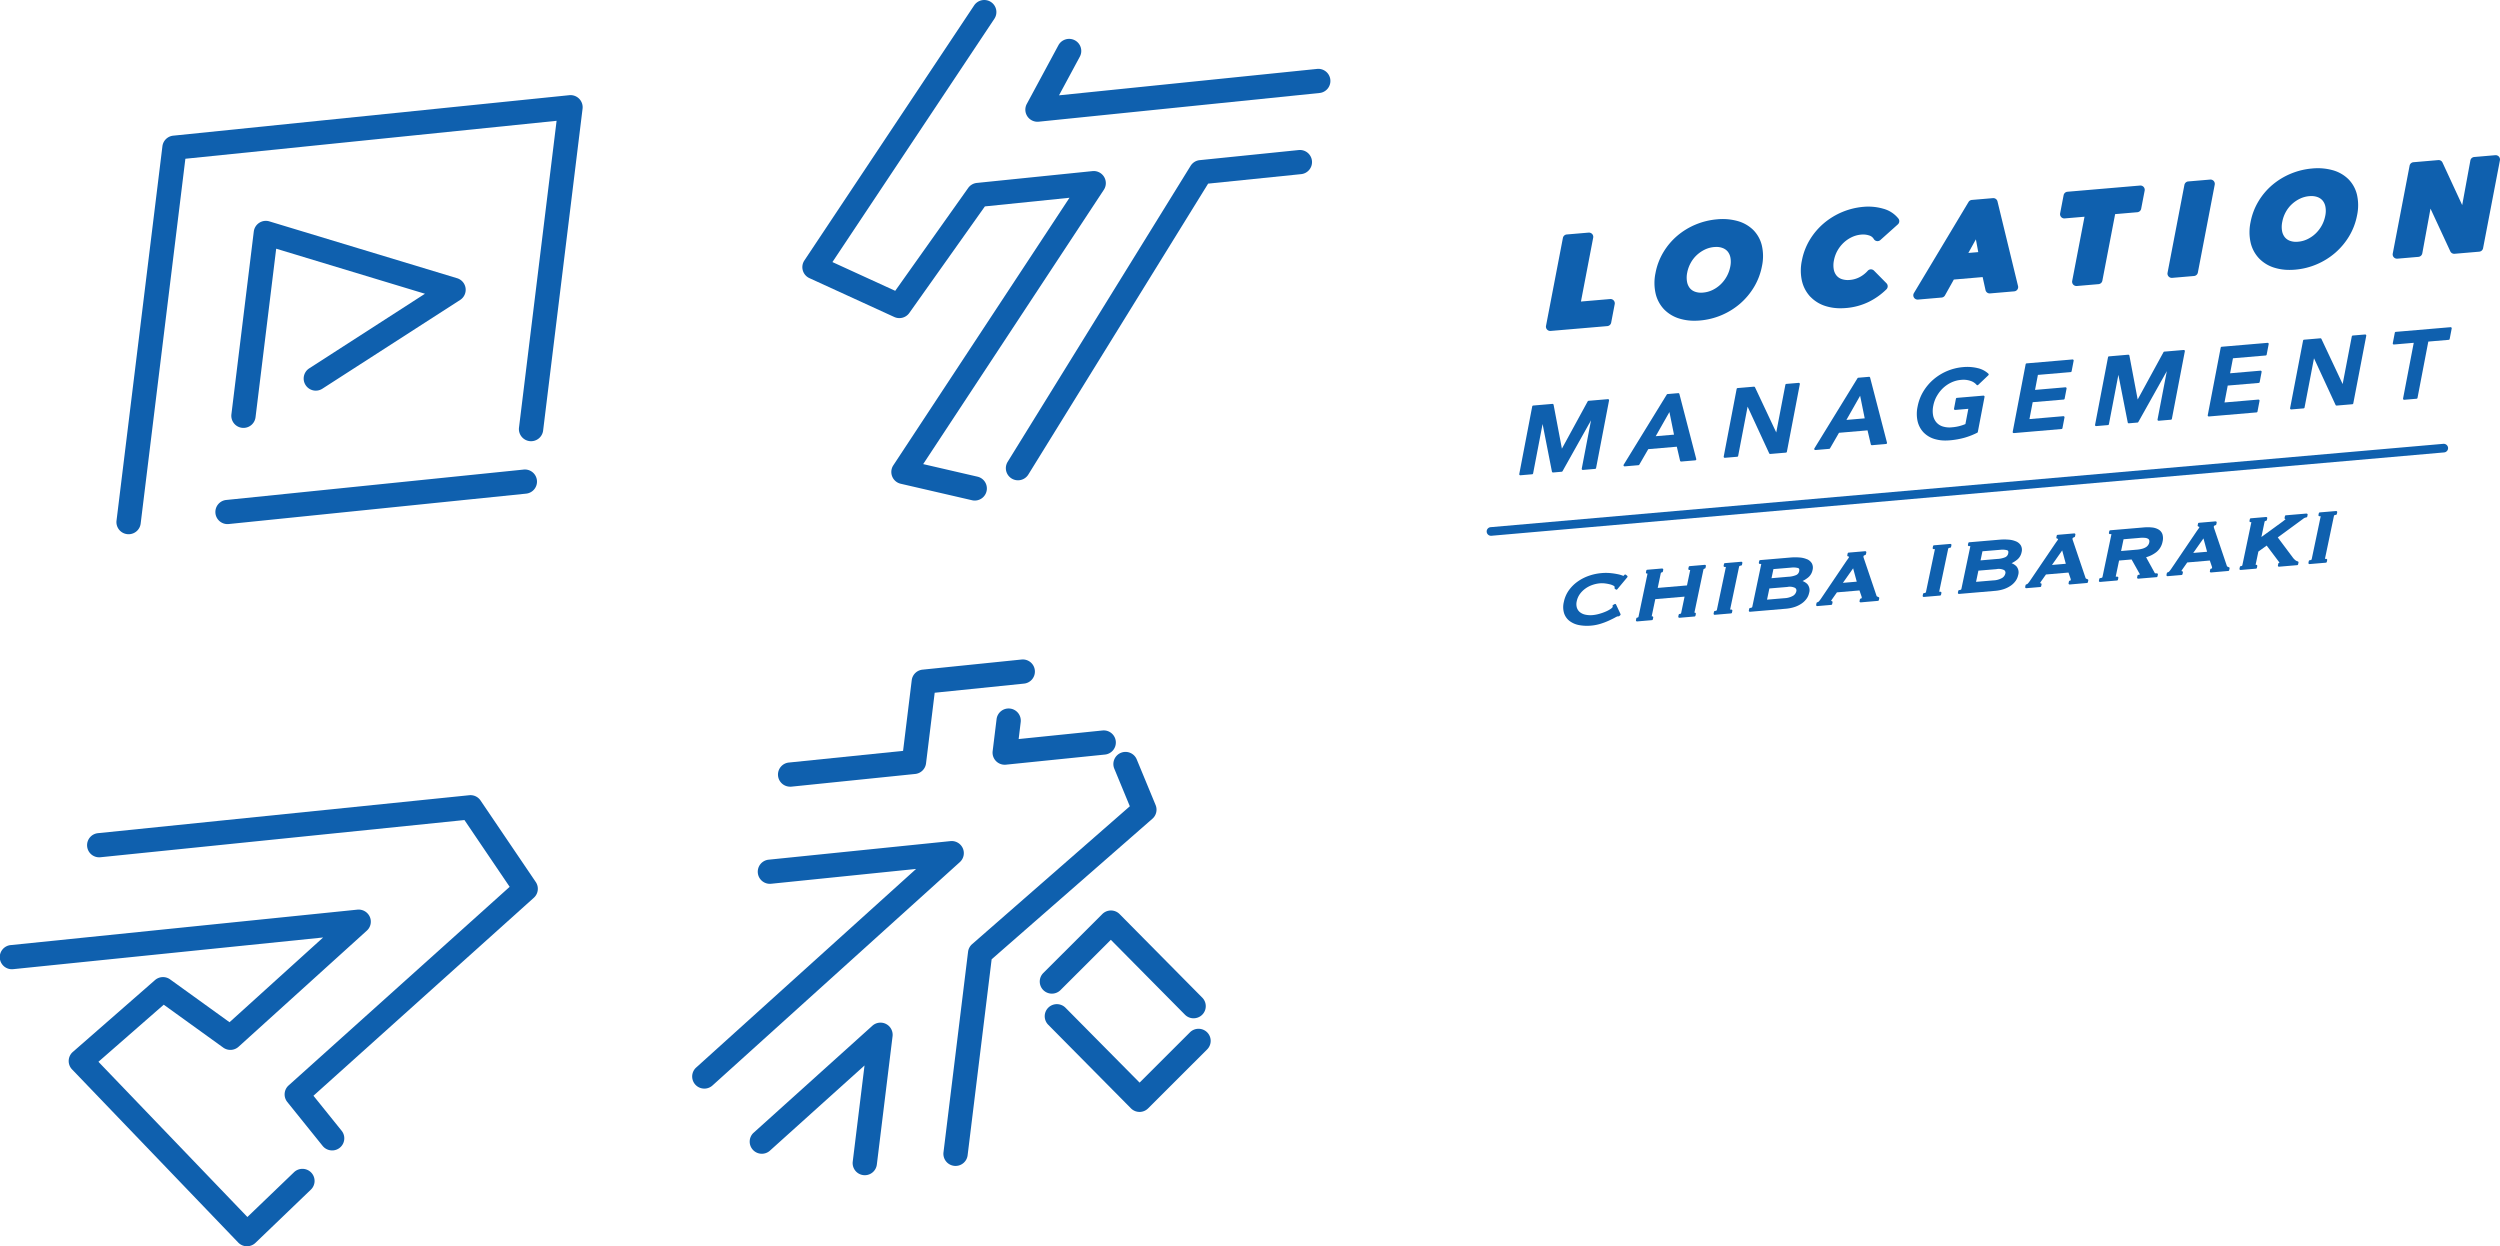 <svg xmlns="http://www.w3.org/2000/svg" xmlns:xlink="http://www.w3.org/1999/xlink" width="335" height="167" viewBox="0 0 335 167">
  <defs>
    <clipPath id="clip-path">
      <rect id="長方形_1890" data-name="長方形 1890" width="178.241" height="167" fill="none"/>
    </clipPath>
    <clipPath id="clip-path-2">
      <rect id="長方形_2104" data-name="長方形 2104" width="135.791" height="63.062" fill="#0f60ae"/>
    </clipPath>
  </defs>
  <g id="グループ_4166" data-name="グループ 4166" transform="translate(-85 -49.285)">
    <g id="グループ_3820" data-name="グループ 3820" transform="translate(85 49.285)">
      <g id="グループ_3805" data-name="グループ 3805" clip-path="url(#clip-path)">
        <path id="パス_223" data-name="パス 223" d="M16,70.63a1.559,1.559,0,0,1-.2-.012,1.623,1.623,0,0,1-1.419-1.806L20.532,18.64a1.626,1.626,0,0,1,1.451-1.417L75.049,11.8a1.625,1.625,0,0,1,1.783,1.809L71.541,56.779a1.629,1.629,0,0,1-3.233-.392l5.043-41.155L23.608,20.317,17.617,69.205A1.626,1.626,0,0,1,16,70.63" transform="translate(1.232 0.956)" fill="#0f60ae"/>
        <path id="パス_224" data-name="パス 224" d="M28.217,65.51a1.621,1.621,0,0,1-.164-3.235l39.8-4.068a1.622,1.622,0,1,1,.333,3.226L28.386,65.5a1.448,1.448,0,0,1-.168.009" transform="translate(2.279 4.719)" fill="#0f60ae"/>
        <path id="パス_225" data-name="パス 225" d="M122.132,67.075a1.608,1.608,0,0,1-.369-.043l-9.554-2.209a1.619,1.619,0,0,1-.993-2.468L134.823,26.5l-11.335,1.158L113.358,41.94a1.634,1.634,0,0,1-2.012.538L99.976,37.271A1.618,1.618,0,0,1,99.3,34.9L122.047.724A1.635,1.635,0,0,1,124.3.269a1.617,1.617,0,0,1,.457,2.248l-21.7,32.6,8.413,3.853,9.776-13.78a1.631,1.631,0,0,1,1.165-.678L137.9,22.929a1.622,1.622,0,0,1,1.529,2.5L115.218,62.19l7.281,1.684a1.621,1.621,0,0,1-.367,3.2" transform="translate(8.488 0)" fill="#0f60ae"/>
        <path id="パス_226" data-name="パス 226" d="M128.177,15.925a1.631,1.631,0,0,1-1.353-.719,1.614,1.614,0,0,1-.081-1.669l4.239-7.866a1.635,1.635,0,0,1,2.2-.662,1.617,1.617,0,0,1,.666,2.2l-2.788,5.173L165.6,8.848a1.622,1.622,0,1,1,.332,3.226l-37.589,3.842a1.425,1.425,0,0,1-.166.009" transform="translate(10.847 0.391)" fill="#0f60ae"/>
        <path id="パス_227" data-name="パス 227" d="M125.768,62.852a1.623,1.623,0,0,1-1.385-2.471L148.9,20.716a1.627,1.627,0,0,1,1.22-.763L163.382,18.6a1.622,1.622,0,1,1,.332,3.227L151.248,23.1,127.156,62.08a1.627,1.627,0,0,1-1.388.772" transform="translate(10.641 1.507)" fill="#0f60ae"/>
        <path id="パス_228" data-name="パス 228" d="M43.583,146.165a1.63,1.63,0,0,1-1.272-.608l-4.736-5.885a1.618,1.618,0,0,1,.18-2.218l29.619-26.611-6.059-8.949-48.779,4.986a1.622,1.622,0,1,1-.332-3.227l49.75-5.084a1.618,1.618,0,0,1,1.517.706l7.4,10.923a1.618,1.618,0,0,1-.259,2.11l-29.53,26.53,3.777,4.692a1.623,1.623,0,0,1-1.27,2.636" transform="translate(0.921 7.992)" fill="#0f60ae"/>
        <path id="パス_229" data-name="パス 229" d="M33.1,157.858h-.033a1.631,1.631,0,0,1-1.145-.5l-22.265-23.2a1.616,1.616,0,0,1,.1-2.339l11-9.618A1.634,1.634,0,0,1,22.8,122.1l7.956,5.736L43.3,116.48,1.795,120.723a1.622,1.622,0,1,1-.333-3.226l46.433-4.747a1.641,1.641,0,0,1,1.654.952,1.615,1.615,0,0,1-.392,1.861l-17.19,15.56a1.636,1.636,0,0,1-2.051.114l-7.975-5.75-8.751,7.649,19.962,20.8,6.246-6a1.634,1.634,0,0,1,2.3.042,1.616,1.616,0,0,1-.042,2.292l-7.424,7.13a1.629,1.629,0,0,1-1.13.454" transform="translate(0 9.142)" fill="#0f60ae"/>
        <path id="パス_230" data-name="パス 230" d="M87.057,137.419a1.621,1.621,0,0,1-1.094-2.823l29.47-26.611-19.388,1.982a1.622,1.622,0,1,1-.332-3.226l24.322-2.485a1.633,1.633,0,0,1,1.654.952,1.615,1.615,0,0,1-.393,1.862L88.151,137a1.621,1.621,0,0,1-1.094.421" transform="translate(7.323 8.453)" fill="#0f60ae"/>
        <path id="パス_231" data-name="パス 231" d="M107.958,147.2a1.559,1.559,0,0,1-.2-.012,1.623,1.623,0,0,1-1.419-1.806l1.58-12.887L95.2,143.948a1.625,1.625,0,0,1-2.187-2.4l15.954-14.372a1.629,1.629,0,0,1,2.71,1.4l-2.108,17.2a1.626,1.626,0,0,1-1.614,1.425" transform="translate(7.927 10.278)" fill="#0f60ae"/>
        <path id="パス_232" data-name="パス 232" d="M118.066,148.676a1.562,1.562,0,0,1-.2-.012,1.623,1.623,0,0,1-1.419-1.807l3.294-26.877a1.62,1.62,0,0,1,.543-1.023l21.133-18.474-2.083-5.041a1.627,1.627,0,0,1,3.011-1.234l2.526,6.111a1.616,1.616,0,0,1-.431,1.837L122.9,120.987l-3.219,26.264a1.626,1.626,0,0,1-1.614,1.425" transform="translate(9.98 7.558)" fill="#0f60ae"/>
        <path id="パス_233" data-name="パス 233" d="M148.943,127.3a1.625,1.625,0,0,1-1.16-.483l-9.929-10.033-6.749,6.74a1.635,1.635,0,0,1-2.3,0,1.617,1.617,0,0,1,0-2.293l7.909-7.9a1.639,1.639,0,0,1,1.154-.477h.005a1.631,1.631,0,0,1,1.154.483l11.081,11.2a1.622,1.622,0,0,1-1.16,2.76" transform="translate(10.999 9.151)" fill="#0f60ae"/>
        <path id="パス_234" data-name="パス 234" d="M141.65,138.905h-.005a1.631,1.631,0,0,1-1.154-.483l-11.082-11.2a1.617,1.617,0,0,1,.016-2.293,1.634,1.634,0,0,1,2.3.016l9.929,10.032,6.749-6.74a1.635,1.635,0,0,1,2.3,0,1.617,1.617,0,0,1,0,2.293l-7.909,7.9a1.635,1.635,0,0,1-1.153.477" transform="translate(11.052 10.093)" fill="#0f60ae"/>
        <path id="パス_235" data-name="パス 235" d="M97.654,98.786a1.621,1.621,0,0,1-.164-3.235l15.291-1.563,1.16-9.467a1.625,1.625,0,0,1,1.451-1.416l13.266-1.357a1.622,1.622,0,1,1,.332,3.227L117.017,86.2l-1.16,9.467a1.625,1.625,0,0,1-1.451,1.416l-16.584,1.7a1.452,1.452,0,0,1-.168.009" transform="translate(8.231 6.628)" fill="#0f60ae"/>
        <path id="パス_236" data-name="パス 236" d="M124.132,95.355a1.631,1.631,0,0,1-1.162-.486,1.613,1.613,0,0,1-.455-1.332l.527-4.3a1.629,1.629,0,0,1,3.234.394L126,91.913l11.235-1.149a1.622,1.622,0,1,1,.333,3.227L124.3,95.346a1.424,1.424,0,0,1-.166.009" transform="translate(10.5 7.12)" fill="#0f60ae"/>
        <path id="パス_237" data-name="パス 237" d="M30.18,55.118a1.557,1.557,0,0,1-.2-.011A1.624,1.624,0,0,1,28.561,53.3l3-24.5a1.629,1.629,0,0,1,2.091-1.354L58.8,35.06a1.619,1.619,0,0,1,.41,2.914L40.754,49.865a1.623,1.623,0,1,1-1.769-2.722l15.513-10L34.562,31.107,31.794,53.694a1.626,1.626,0,0,1-1.614,1.424" transform="translate(2.447 2.22)" fill="#0f60ae"/>
      </g>
    </g>
    <g id="グループ_4159" data-name="グループ 4159" transform="translate(284.208 70.08)">
      <g id="グループ_4158" data-name="グループ 4158" clip-path="url(#clip-path-2)">
        <path id="パス_724" data-name="パス 724" d="M7.481,22.189l.049,0,7.6-.648a.576.576,0,0,0,.516-.466l.475-2.478a.578.578,0,0,0-.138-.494.565.565,0,0,0-.477-.188l-3.91.334,1.64-8.55A.575.575,0,0,0,13.1,9.2a.6.6,0,0,0-.475-.188l-2.93.249a.575.575,0,0,0-.517.466L6.915,21.506A.57.57,0,0,0,7.054,22a.577.577,0,0,0,.427.19" transform="translate(1.043 1.362)" fill="#0f60ae"/>
        <path id="パス_725" data-name="パス 725" d="M20.822,19.53A4.788,4.788,0,0,0,22.9,20.776a6.729,6.729,0,0,0,1.994.283c.246,0,.5-.01.755-.033a9.467,9.467,0,0,0,5.371-2.262,9.185,9.185,0,0,0,1.868-2.235,8.553,8.553,0,0,0,1.054-2.782,6.4,6.4,0,0,0-.012-2.759A4.414,4.414,0,0,0,32.78,8.9a4.841,4.841,0,0,0-2.1-1.2,7.555,7.555,0,0,0-2.751-.23,9.579,9.579,0,0,0-2.871.7A9.4,9.4,0,0,0,22.6,9.67a8.9,8.9,0,0,0-1.862,2.2,8.414,8.414,0,0,0-1.058,2.786,6.467,6.467,0,0,0,.012,2.755,4.569,4.569,0,0,0,1.135,2.124m3.1-4.928a4.373,4.373,0,0,1,.463-1.285,4.16,4.16,0,0,1,.812-1.054,4.437,4.437,0,0,1,1.092-.746,3.605,3.605,0,0,1,1.249-.338c.1-.007.2-.012.291-.012a2.281,2.281,0,0,1,.812.134,1.617,1.617,0,0,1,.706.483,1.82,1.82,0,0,1,.367.823,3.123,3.123,0,0,1-.021,1.188h0a4.46,4.46,0,0,1-1.305,2.4,4.248,4.248,0,0,1-1.089.749,3.586,3.586,0,0,1-1.25.338,2.436,2.436,0,0,1-1.091-.12,1.592,1.592,0,0,1-.693-.486,1.9,1.9,0,0,1-.367-.845,3.243,3.243,0,0,1,.025-1.232" transform="translate(2.952 1.124)" fill="#0f60ae"/>
        <path id="パス_726" data-name="パス 726" d="M37.863,18.071a4.765,4.765,0,0,0,2.052,1.249,6.52,6.52,0,0,0,1.98.287c.241,0,.487-.012.738-.032a8.507,8.507,0,0,0,3.014-.809h0a9.084,9.084,0,0,0,2.4-1.7.576.576,0,0,0,0-.813l-1.67-1.691a.592.592,0,0,0-.427-.17.577.577,0,0,0-.416.2,3.8,3.8,0,0,1-1.046.825,3.406,3.406,0,0,1-1.355.395,2.563,2.563,0,0,1-1.081-.115,1.556,1.556,0,0,1-.694-.474,1.831,1.831,0,0,1-.37-.823,3.221,3.221,0,0,1,.026-1.222,4.307,4.307,0,0,1,.466-1.287,4.525,4.525,0,0,1,.829-1.064,4.263,4.263,0,0,1,1.1-.751,3.623,3.623,0,0,1,1.259-.34,2.612,2.612,0,0,1,1.08.121,1.055,1.055,0,0,1,.605.472.576.576,0,0,0,.879.137l2.346-2.1a.576.576,0,0,0,.071-.78A3.879,3.879,0,0,0,47.6,6.262a7.212,7.212,0,0,0-2.638-.247,9.49,9.49,0,0,0-5.3,2.2,9.067,9.067,0,0,0-1.882,2.212,8.425,8.425,0,0,0-1.066,2.8,6.384,6.384,0,0,0,.014,2.733,4.624,4.624,0,0,0,1.127,2.111" transform="translate(5.528 0.905)" fill="#0f60ae"/>
        <path id="パス_727" data-name="パス 727" d="M50.245,18.594l.049,0,3.169-.272a.571.571,0,0,0,.452-.292L55.1,15.909l3.861-.33.384,1.739a.571.571,0,0,0,.611.449l3.238-.276a.575.575,0,0,0,.51-.709L60.95,5.434A.576.576,0,0,0,60.342,5l-2.828.241a.579.579,0,0,0-.445.277L49.751,17.723a.576.576,0,0,0,.494.871m6.8-6.249,1.01-1.823.317,1.711Z" transform="translate(7.505 0.755)" fill="#0f60ae"/>
        <path id="パス_728" data-name="パス 728" d="M67.379,7.938l2.651-.226-1.651,8.6a.576.576,0,0,0,.565.684l.049,0,2.913-.249a.573.573,0,0,0,.516-.465l1.711-8.919,2.973-.254a.572.572,0,0,0,.516-.464l.467-2.428a.576.576,0,0,0-.615-.683l-9.729.831a.573.573,0,0,0-.516.464l-.466,2.428a.576.576,0,0,0,.615.683" transform="translate(10.087 0.534)" fill="#0f60ae"/>
        <path id="パス_729" data-name="パス 729" d="M79.834,16.01l.048,0,2.931-.25a.572.572,0,0,0,.517-.465l2.26-11.776a.575.575,0,0,0-.614-.68l-2.932.249a.575.575,0,0,0-.517.466L79.268,15.327a.57.57,0,0,0,.138.494.577.577,0,0,0,.427.19" transform="translate(11.976 0.429)" fill="#0f60ae"/>
        <path id="パス_730" data-name="パス 730" d="M90.1,13.614a4.788,4.788,0,0,0,2.078,1.245,6.724,6.724,0,0,0,1.994.283c.246,0,.5-.01.755-.033a9.335,9.335,0,0,0,2.888-.717,9.4,9.4,0,0,0,2.482-1.545,9.2,9.2,0,0,0,1.869-2.235,8.57,8.57,0,0,0,1.053-2.781,6.419,6.419,0,0,0-.01-2.76,4.417,4.417,0,0,0-1.152-2.089,4.863,4.863,0,0,0-2.1-1.2,7.557,7.557,0,0,0-2.751-.23,9.562,9.562,0,0,0-2.871.7,9.4,9.4,0,0,0-2.465,1.5,8.872,8.872,0,0,0-1.864,2.2,8.434,8.434,0,0,0-1.057,2.786,6.468,6.468,0,0,0,.01,2.755A4.572,4.572,0,0,0,90.1,13.614m3.1-4.928A4.4,4.4,0,0,1,93.659,7.4a4.163,4.163,0,0,1,.812-1.053A4.371,4.371,0,0,1,95.563,5.6a3.61,3.61,0,0,1,1.248-.34c.1-.007.2-.012.289-.012a2.318,2.318,0,0,1,.815.134,1.626,1.626,0,0,1,.7.483,1.815,1.815,0,0,1,.366.825,3.064,3.064,0,0,1-.02,1.186,4.447,4.447,0,0,1-1.305,2.4,4.248,4.248,0,0,1-1.088.748,3.506,3.506,0,0,1-1.25.34,2.443,2.443,0,0,1-1.092-.12,1.579,1.579,0,0,1-.692-.487,1.881,1.881,0,0,1-.368-.846A3.258,3.258,0,0,1,93.2,8.687" transform="translate(13.419 0.23)" fill="#0f60ae"/>
        <path id="パス_731" data-name="パス 731" d="M119.705.189A.585.585,0,0,0,119.229,0L116.4.243a.575.575,0,0,0-.517.47l-1.095,5.977-2.637-5.7a.568.568,0,0,0-.572-.332l-3.322.284a.576.576,0,0,0-.517.466l-2.258,11.775a.576.576,0,0,0,.565.684l.049,0,2.828-.242a.578.578,0,0,0,.517-.47l1.1-5.995,2.652,5.72a.576.576,0,0,0,.572.332l3.306-.282a.575.575,0,0,0,.516-.466L119.844.683a.577.577,0,0,0-.138-.494" transform="translate(15.938 0)" fill="#0f60ae"/>
        <path id="パス_732" data-name="パス 732" d="M3.941,38.6h.013l1.572-.134a.144.144,0,0,0,.129-.117l1.27-6.619,1.252,6.381a.154.154,0,0,0,.153.116l1.153-.1a.145.145,0,0,0,.114-.074l3.818-6.816-1.242,6.475a.146.146,0,0,0,.154.172l1.638-.139a.144.144,0,0,0,.129-.117l1.738-9.058a.146.146,0,0,0-.035-.123.156.156,0,0,0-.12-.047l-2.595.221a.141.141,0,0,0-.113.075L9.513,35.033,8.4,29.151a.158.158,0,0,0-.154-.117l-2.581.221a.144.144,0,0,0-.129.116L3.8,38.43a.143.143,0,0,0,.142.17" transform="translate(0.574 4.292)" fill="#0f60ae"/>
        <path id="パス_733" data-name="パス 733" d="M16.089,37.513l1.849-.159a.148.148,0,0,0,.113-.071l1.2-2.078,3.827-.327.436,1.876a.151.151,0,0,0,.153.111l1.887-.16a.145.145,0,0,0,.128-.181l-2.26-8.716a.151.151,0,0,0-.152-.108l-1.43.122a.145.145,0,0,0-.109.068l-5.774,9.4a.138.138,0,0,0,0,.151.143.143,0,0,0,.122.069Zm4.161-4.043,1.837-3.238.614,3.029Z" transform="translate(2.408 4.186)" fill="#0f60ae"/>
        <path id="パス_734" data-name="パス 734" d="M31.652,27.014l-2.189.186a.147.147,0,0,0-.13.117L27.6,36.376a.142.142,0,0,0,.035.123.139.139,0,0,0,.107.047h.012l1.652-.14a.146.146,0,0,0,.129-.116l1.266-6.6,2.892,6.257a.149.149,0,0,0,.143.083l2.1-.178a.145.145,0,0,0,.129-.117L37.8,26.673a.146.146,0,0,0-.035-.123.165.165,0,0,0-.12-.047l-1.652.14a.147.147,0,0,0-.13.116l-1.224,6.389L31.794,27.1a.148.148,0,0,0-.143-.083" transform="translate(4.17 4.005)" fill="#0f60ae"/>
        <path id="パス_735" data-name="パス 735" d="M45.47,25.8l-1.427.122a.148.148,0,0,0-.111.069l-5.774,9.4a.143.143,0,0,0,.122.219h.013l1.848-.157a.149.149,0,0,0,.113-.073l1.2-2.079,3.825-.327.439,1.877a.146.146,0,0,0,.153.112l1.888-.162a.147.147,0,0,0,.127-.18l-2.261-8.716a.154.154,0,0,0-.152-.108M44.9,31.365l-2.452.21,1.838-3.237Z" transform="translate(5.763 3.899)" fill="#0f60ae"/>
        <path id="パス_736" data-name="パス 736" d="M52.751,28.573a4.547,4.547,0,0,1,.823-1.071,4.276,4.276,0,0,1,1.114-.764,3.779,3.779,0,0,1,1.33-.355,2.922,2.922,0,0,1,1.27.14,1.786,1.786,0,0,1,.8.523.141.141,0,0,0,.1.055.173.173,0,0,0,.108-.039l1.371-1.3a.145.145,0,0,0,0-.207,3.125,3.125,0,0,0-1.393-.737,5.955,5.955,0,0,0-2.028-.142A7.008,7.008,0,0,0,52.342,26.3a6.685,6.685,0,0,0-1.379,1.617,6.164,6.164,0,0,0-.78,2.044,4.611,4.611,0,0,0,0,1.967,3.246,3.246,0,0,0,.789,1.486,3.407,3.407,0,0,0,1.471.888,4.9,4.9,0,0,0,1.469.206c.188,0,.38-.007.578-.024a10.526,10.526,0,0,0,2.009-.358,9.658,9.658,0,0,0,1.678-.661.146.146,0,0,0,.076-.1l.9-4.7a.142.142,0,0,0-.035-.123A.152.152,0,0,0,59,28.494l-3.552.3a.147.147,0,0,0-.13.117l-.254,1.33a.149.149,0,0,0,.035.124.151.151,0,0,0,.12.047l1.762-.151-.391,2.042a5.647,5.647,0,0,1-1.8.435,3.024,3.024,0,0,1-1.273-.123,1.851,1.851,0,0,1-.839-.566,2.049,2.049,0,0,1-.422-.934,3.368,3.368,0,0,1,.028-1.264,4.294,4.294,0,0,1,.464-1.281" transform="translate(7.567 3.725)" fill="#0f60ae"/>
        <path id="パス_737" data-name="パス 737" d="M61.275,33.6a.145.145,0,0,0,.107.047h.013l6.383-.546a.144.144,0,0,0,.13-.116l.274-1.433a.149.149,0,0,0-.035-.124.16.16,0,0,0-.12-.047l-4.542.389.434-2.265,4.151-.353a.147.147,0,0,0,.13-.117l.259-1.356a.146.146,0,0,0-.035-.123.165.165,0,0,0-.12-.047l-4.069.349.384-2.01,4.389-.375a.144.144,0,0,0,.129-.116l.271-1.408a.146.146,0,0,0-.035-.123.158.158,0,0,0-.119-.047l-6.149.525a.144.144,0,0,0-.129.116L61.24,33.48a.146.146,0,0,0,.035.123" transform="translate(9.253 3.593)" fill="#0f60ae"/>
        <path id="パス_738" data-name="パス 738" d="M75.429,23.426a.151.151,0,0,0-.154-.117l-2.581.222a.144.144,0,0,0-.129.116l-1.737,9.059a.143.143,0,0,0,.142.17h.013l1.572-.135a.145.145,0,0,0,.129-.117l1.27-6.619,1.252,6.381a.144.144,0,0,0,.153.116l1.153-.1a.148.148,0,0,0,.114-.074l3.818-6.816L79.2,31.989a.144.144,0,0,0,.036.124.155.155,0,0,0,.119.047l1.638-.139a.144.144,0,0,0,.129-.117l1.738-9.058a.146.146,0,0,0-.035-.123.159.159,0,0,0-.12-.047l-2.595.221a.141.141,0,0,0-.113.075l-3.458,6.337Z" transform="translate(10.702 3.426)" fill="#0f60ae"/>
        <path id="パス_739" data-name="パス 739" d="M83.981,31.664a.142.142,0,0,0,.106.047H84.1l6.382-.544a.146.146,0,0,0,.13-.116l.274-1.433a.149.149,0,0,0-.035-.124.159.159,0,0,0-.12-.047l-4.541.388.433-2.265,4.153-.353a.148.148,0,0,0,.13-.117l.258-1.356a.145.145,0,0,0-.033-.123.175.175,0,0,0-.121-.047l-4.069.349.384-2.01,4.388-.374a.144.144,0,0,0,.129-.116l.269-1.408a.139.139,0,0,0-.035-.123.154.154,0,0,0-.117-.047l-6.148.524a.146.146,0,0,0-.129.116l-1.737,9.059a.147.147,0,0,0,.036.123" transform="translate(12.684 3.301)" fill="#0f60ae"/>
        <path id="パス_740" data-name="パス 740" d="M101.8,21.129l-1.225,6.385L97.73,21.466a.15.15,0,0,0-.143-.083L95.4,21.57a.147.147,0,0,0-.129.116l-1.738,9.059a.145.145,0,0,0,.142.17h.013l1.652-.14a.147.147,0,0,0,.129-.117l1.266-6.6,2.89,6.257a.151.151,0,0,0,.143.083l2.1-.178A.147.147,0,0,0,102,30.1l1.738-9.058a.15.15,0,0,0-.036-.124.17.17,0,0,0-.119-.047l-1.653.14a.147.147,0,0,0-.129.117" transform="translate(14.133 3.154)" fill="#0f60ae"/>
        <path id="パス_741" data-name="パス 741" d="M113.225,20.022l-7.338.626a.144.144,0,0,0-.129.117l-.272,1.407a.15.15,0,0,0,.036.124.141.141,0,0,0,.119.047l2.654-.228-1.431,7.465a.146.146,0,0,0,.035.123.141.141,0,0,0,.107.047h.012l1.653-.14a.144.144,0,0,0,.129-.116l1.446-7.544,2.735-.233a.144.144,0,0,0,.129-.117l.271-1.408a.146.146,0,0,0-.035-.123.173.173,0,0,0-.12-.047" transform="translate(15.939 3.026)" fill="#0f60ae"/>
        <path id="パス_742" data-name="パス 742" d="M128.207,33.6.527,44.769a.578.578,0,0,0,.049,1.153l.052,0,127.68-11.17a.58.58,0,0,0,.525-.626.586.586,0,0,0-.626-.525" transform="translate(0 5.077)" fill="#0f60ae"/>
        <path id="パス_743" data-name="パス 743" d="M17.319,48.875a.145.145,0,0,0-.2.015l-.1.108L17,49.022a1.222,1.222,0,0,1-.209-.066,3.868,3.868,0,0,0-.62-.166,9,9,0,0,0-.92-.136,6.351,6.351,0,0,0-1.221,0,6.875,6.875,0,0,0-1.667.357,6,6,0,0,0-1.515.777,4.993,4.993,0,0,0-1.182,1.178A4.075,4.075,0,0,0,9,52.521a2.837,2.837,0,0,0,.036,1.522,2.154,2.154,0,0,0,.754,1.043,3.049,3.049,0,0,0,1.274.538,5.567,5.567,0,0,0,1.023.091c.183,0,.37-.007.559-.023a6.155,6.155,0,0,0,1.267-.247,9.144,9.144,0,0,0,1.118-.424c.332-.154.609-.29.828-.409a1.741,1.741,0,0,1,.348-.166l.037,0a.443.443,0,0,0,.1,0,.166.166,0,0,0,.083-.035l.127-.111a.145.145,0,0,0,.036-.17L16,52.87a.143.143,0,0,0-.086-.077.145.145,0,0,0-.114.013l-.2.116a.139.139,0,0,0-.069.091.141.141,0,0,0,.02.112.062.062,0,0,1,0,.04c-.006.025-.04.121-.268.28a3.93,3.93,0,0,1-.681.367,6.617,6.617,0,0,1-.873.305,4.629,4.629,0,0,1-.873.163,3.208,3.208,0,0,1-.978-.058,1.732,1.732,0,0,1-.727-.336,1.28,1.28,0,0,1-.405-.6,1.69,1.69,0,0,1-.016-.871,2.516,2.516,0,0,1,.4-.93,3.24,3.24,0,0,1,.716-.73,3.631,3.631,0,0,1,.935-.5,4.132,4.132,0,0,1,1.052-.233,3.278,3.278,0,0,1,.669.013,5.079,5.079,0,0,1,.678.124,1.892,1.892,0,0,1,.49.192c.1.061.134.111.134.148s0,.054,0,.07a.426.426,0,0,1-.007.055.142.142,0,0,0,.06.144l.111.078a.146.146,0,0,0,.192-.026L17.5,49.213a.136.136,0,0,0,.032-.106.139.139,0,0,0-.051-.1Z" transform="translate(1.347 7.348)" fill="#0f60ae"/>
        <path id="パス_744" data-name="パス 744" d="M26.6,47.689l-2.021.172a.144.144,0,0,0-.128.115l-.047.227a.142.142,0,0,0,.032.125.155.155,0,0,0,.121.048.342.342,0,0,1,.046,0h.046a.134.134,0,0,1,0,.031l-.427,2.039L20.3,50.78l.409-1.955a.134.134,0,0,1,.055-.092.184.184,0,0,1,.1-.041.144.144,0,0,0,.13-.115l.047-.227A.139.139,0,0,0,21,48.225a.181.181,0,0,0-.121-.048l-1.981.168a.146.146,0,0,0-.129.115l-.047.227a.141.141,0,0,0,.033.125.165.165,0,0,0,.119.048c.029,0,.047,0,.055,0a.208.208,0,0,1,0,.036l-1.2,5.726c-.016.074-.051.124-.169.135a.146.146,0,0,0-.129.114l-.047.228a.136.136,0,0,0,.033.124.148.148,0,0,0,.107.048h.013L19.52,55.1a.143.143,0,0,0,.128-.113l.048-.227a.145.145,0,0,0-.032-.127.152.152,0,0,0-.108-.048H19.5a.184.184,0,0,1,0-.035l.474-2.267,3.924-.335-.455,2.182c-.009.04-.026.123-.208.138a.143.143,0,0,0-.129.114l-.047.228a.139.139,0,0,0,.032.124.162.162,0,0,0,.121.048l2.02-.172a.146.146,0,0,0,.129-.115l.047-.227a.137.137,0,0,0-.035-.125.139.139,0,0,0-.106-.048H25.25c-.016,0-.03-.006-.025,0a.078.078,0,0,1,0-.037l1.2-5.726a.128.128,0,0,1,.053-.09.192.192,0,0,1,.1-.044.146.146,0,0,0,.13-.114l.047-.228a.136.136,0,0,0-.033-.124.171.171,0,0,0-.12-.048" transform="translate(2.626 7.206)" fill="#0f60ae"/>
        <path id="パス_745" data-name="パス 745" d="M30.121,47.328l-2.179.185a.145.145,0,0,0-.128.115l-.047.227a.14.14,0,0,0,.032.124.164.164,0,0,0,.121.048c.121-.012.151.012.142.026l-1.2,5.724c-.008.035-.026.123-.261.144a.143.143,0,0,0-.128.113l-.048.227a.145.145,0,0,0,.032.127.148.148,0,0,0,.108.048h.013l2.178-.186a.146.146,0,0,0,.129-.114l.048-.227a.143.143,0,0,0-.033-.127.171.171,0,0,0-.12-.048c-.125.012-.152-.009-.142-.024l1.2-5.727c.008-.033.025-.122.26-.142a.144.144,0,0,0,.129-.114l.047-.228a.136.136,0,0,0-.033-.124.167.167,0,0,0-.12-.048" transform="translate(3.993 7.152)" fill="#0f60ae"/>
        <path id="パス_746" data-name="パス 746" d="M38.3,47.063a3.042,3.042,0,0,0-.978-.228,6.9,6.9,0,0,0-1.174,0l-4.106.349a.146.146,0,0,0-.129.115l-.047.227a.145.145,0,0,0,.153.174c.136-.01.177.012.167.024l-1.2,5.724c-.007.03-.026.123-.285.146a.146.146,0,0,0-.129.113l-.048.228a.144.144,0,0,0,.14.174h.013L35.5,53.7a5.1,5.1,0,0,0,1.165-.235,3.7,3.7,0,0,0,.934-.462,2.636,2.636,0,0,0,.657-.639,2.02,2.02,0,0,0,.341-.768,1.248,1.248,0,0,0-.235-1.2,1.793,1.793,0,0,0-.641-.406,4.043,4.043,0,0,0,.717-.451,1.726,1.726,0,0,0,.625-1.031,1.218,1.218,0,0,0-.108-.908,1.4,1.4,0,0,0-.647-.54m-5.347,5.425.313-1.5,2.4-.2a1.624,1.624,0,0,1,1.042.121.412.412,0,0,1,.167.47.957.957,0,0,1-.436.592,2.555,2.555,0,0,1-1.172.322Zm2.913-3.075-2.313.2.256-1.22,2.4-.2a2.431,2.431,0,0,1,.892.055c.115.037.224.114.162.412a.7.7,0,0,1-.431.542,3.129,3.129,0,0,1-.965.215" transform="translate(4.613 7.074)" fill="#0f60ae"/>
        <path id="パス_747" data-name="パス 747" d="M46.722,52.254a1.863,1.863,0,0,1-.213-.1c-.02-.01-.047-.031-.067-.106l-1.658-4.9c-.036-.1-.061-.178-.077-.242a.284.284,0,0,1,0-.132c.015-.069.044-.084.056-.09a1.247,1.247,0,0,1,.178-.077.146.146,0,0,0,.093-.107l.047-.227a.141.141,0,0,0-.032-.125.171.171,0,0,0-.121-.048l-2.217.189a.146.146,0,0,0-.129.115l-.047.227a.15.15,0,0,0,.022.111.144.144,0,0,0,.1.061.177.177,0,0,1,.119.054.643.643,0,0,1-.1.193c-.068.1-.143.2-.231.32l-3.452,5.112a3.984,3.984,0,0,1-.246.32.428.428,0,0,1-.229.142.143.143,0,0,0-.107.109l-.048.227a.144.144,0,0,0,.142.175h.012l1.862-.16a.146.146,0,0,0,.129-.114l.047-.228a.136.136,0,0,0-.033-.124.143.143,0,0,0-.107-.048c-.028,0-.044,0-.06,0a1.8,1.8,0,0,1,.169-.282l.62-.884,3.023-.257.267.783a.5.5,0,0,1,.032.243c0,.006-.014.016-.025.024a.375.375,0,0,1-.09.035.143.143,0,0,0-.128.114l-.047.227a.136.136,0,0,0,.033.124.159.159,0,0,0,.12.048l2.309-.2a.143.143,0,0,0,.128-.114l.047-.228a.142.142,0,0,0-.086-.162M43.8,50.182l-1.854.159,1.37-1.949Z" transform="translate(5.796 6.966)" fill="#0f60ae"/>
        <path id="パス_748" data-name="パス 748" d="M54.456,45.252l-2.179.186a.145.145,0,0,0-.128.115l-.047.227a.139.139,0,0,0,.032.124.174.174,0,0,0,.121.048c.117-.013.151.009.142.026L51.2,51.7c-.008.035-.026.124-.262.143a.144.144,0,0,0-.128.115l-.047.227a.142.142,0,0,0,.032.125.152.152,0,0,0,.108.048h.013l2.178-.185a.146.146,0,0,0,.129-.115l.047-.227a.14.14,0,0,0-.033-.125.164.164,0,0,0-.12-.048c-.115.012-.151-.01-.14-.026l1.2-5.724c.008-.033.025-.123.26-.145a.143.143,0,0,0,.129-.113l.047-.228a.136.136,0,0,0-.033-.124.178.178,0,0,0-.12-.048" transform="translate(7.67 6.838)" fill="#0f60ae"/>
        <path id="パス_749" data-name="パス 749" d="M62.64,44.989a3.055,3.055,0,0,0-.978-.23,7.152,7.152,0,0,0-1.174,0l-4.107.35a.146.146,0,0,0-.129.115l-.047.227a.143.143,0,0,0,.033.125.15.15,0,0,0,.12.048c.138-.017.177.012.168.022l-1.2,5.727c-.017.081-.114.13-.288.144a.144.144,0,0,0-.129.114l-.047.228a.14.14,0,0,0,.033.124.148.148,0,0,0,.107.048h.013l4.816-.41A5.06,5.06,0,0,0,61,51.392a3.767,3.767,0,0,0,.932-.46,2.636,2.636,0,0,0,.66-.641,2.06,2.06,0,0,0,.338-.767,1.247,1.247,0,0,0-.234-1.2,1.789,1.789,0,0,0-.641-.407,4.051,4.051,0,0,0,.718-.452,1.726,1.726,0,0,0,.624-1.03,1.215,1.215,0,0,0-.108-.909,1.4,1.4,0,0,0-.647-.538m-5.348,5.424.313-1.5,2.4-.2a1.651,1.651,0,0,1,1.042.121.412.412,0,0,1,.167.471.944.944,0,0,1-.437.591,2.545,2.545,0,0,1-1.171.322Zm2.915-3.075-2.314.2.256-1.22,2.4-.2a2.416,2.416,0,0,1,.891.055c.116.038.226.115.163.413a.7.7,0,0,1-.431.541,3.185,3.185,0,0,1-.965.215" transform="translate(8.29 6.76)" fill="#0f60ae"/>
        <path id="パス_750" data-name="パス 750" d="M71.056,50.178a1.746,1.746,0,0,1-.212-.1c-.012-.006-.045-.024-.068-.1l-1.656-4.9c-.036-.1-.062-.178-.077-.236a.323.323,0,0,1,0-.137c.016-.071.044-.086.052-.091a1.909,1.909,0,0,1,.185-.079.144.144,0,0,0,.091-.106l.047-.227a.141.141,0,0,0-.032-.125.177.177,0,0,0-.121-.048l-2.217.19a.146.146,0,0,0-.129.115l-.047.227a.147.147,0,0,0,.022.109.145.145,0,0,0,.093.062.175.175,0,0,1,.121.054.57.57,0,0,1-.1.195c-.068.1-.143.2-.229.319L63.324,50.4a3.275,3.275,0,0,1-.247.319.41.41,0,0,1-.226.142.142.142,0,0,0-.108.109l-.048.228a.143.143,0,0,0,.033.125.144.144,0,0,0,.108.048h.012l1.862-.158a.144.144,0,0,0,.129-.114l.047-.228a.137.137,0,0,0-.033-.124.158.158,0,0,0-.119-.048.367.367,0,0,1-.047,0h0a2.035,2.035,0,0,1,.168-.283l.622-.882,3.021-.258.268.783a.517.517,0,0,1,.033.243c0,.006-.014.016-.025.024a.376.376,0,0,1-.09.035.143.143,0,0,0-.128.113l-.048.227a.14.14,0,0,0,.033.125.153.153,0,0,0,.12.048l2.31-.2a.143.143,0,0,0,.128-.114l.047-.228a.142.142,0,0,0-.089-.162m-2.92-2.071-1.854.158,1.37-1.948Z" transform="translate(9.473 6.652)" fill="#0f60ae"/>
        <path id="パス_751" data-name="パス 751" d="M79.3,43.634a2.122,2.122,0,0,0-.867-.289,5.586,5.586,0,0,0-1.151-.01l-4.488.382a.144.144,0,0,0-.128.114l-.047.228a.139.139,0,0,0,.032.124.159.159,0,0,0,.122.048c.146-.017.189.014.18.023l-1.2,5.726c-.021.1-.176.135-.3.145a.143.143,0,0,0-.128.115l-.047.227a.146.146,0,0,0,.032.125.154.154,0,0,0,.108.048h.013l2.27-.193a.144.144,0,0,0,.129-.115l.047-.227a.143.143,0,0,0-.032-.125.166.166,0,0,0-.121-.048c-.159.015-.208-.008-.193-.021l.448-2.14,1.677-.142.988,1.765c.047.083.083.147.106.193l.018.038a.155.155,0,0,1-.032.022.482.482,0,0,1-.163.041.145.145,0,0,0-.128.114l-.048.227a.149.149,0,0,0,.032.127.162.162,0,0,0,.121.048L79,50a.145.145,0,0,0,.128-.114l.048-.227a.139.139,0,0,0-.032-.124.145.145,0,0,0-.12-.049.994.994,0,0,1-.193,0,.1.1,0,0,1-.078-.061L77.6,47.33a3.95,3.95,0,0,0,1.376-.69,2.371,2.371,0,0,0,.83-1.4,1.875,1.875,0,0,0-.013-.973,1.159,1.159,0,0,0-.494-.631m-1.7,2.331a1.824,1.824,0,0,1-.5.219,3.909,3.909,0,0,1-.772.132l-2.079.177.329-1.574,2.164-.184a3.46,3.46,0,0,1,.74,0,.928.928,0,0,1,.395.127.333.333,0,0,1,.144.195.624.624,0,0,1,0,.3.953.953,0,0,1-.137.328,1.032,1.032,0,0,1-.282.279" transform="translate(10.77 6.545)" fill="#0f60ae"/>
        <path id="パス_752" data-name="パス 752" d="M87.505,48.776a1.712,1.712,0,0,1-.215-.1c-.029-.014-.048-.046-.064-.1l-1.658-4.9a2.491,2.491,0,0,1-.077-.241.284.284,0,0,1,0-.132c.015-.069.045-.085.054-.091.063-.03.123-.056.184-.078a.144.144,0,0,0,.091-.106l.047-.227a.141.141,0,0,0-.032-.125.16.16,0,0,0-.121-.048l-2.217.189a.146.146,0,0,0-.129.115l-.047.227a.147.147,0,0,0,.022.109.145.145,0,0,0,.093.062.165.165,0,0,1,.12.058.588.588,0,0,1-.1.191c-.069.1-.144.2-.231.32L79.772,49a3.152,3.152,0,0,1-.247.32.413.413,0,0,1-.227.142.144.144,0,0,0-.108.111l-.047.227a.141.141,0,0,0,.033.125.148.148,0,0,0,.108.048H79.3l1.862-.159a.146.146,0,0,0,.129-.113l.048-.228a.14.14,0,0,0-.033-.125.162.162,0,0,0-.12-.048l-.048,0a1.9,1.9,0,0,1,.168-.283l.62-.883,3.023-.258.267.783a.487.487,0,0,1,.032.244.08.08,0,0,1-.024.024.37.37,0,0,1-.091.035.143.143,0,0,0-.128.114l-.047.227a.137.137,0,0,0,.033.124.152.152,0,0,0,.12.048l2.31-.2a.143.143,0,0,0,.128-.113l.048-.228a.141.141,0,0,0-.089-.163M84.584,46.7l-1.856.159,1.37-1.949Z" transform="translate(11.958 6.44)" fill="#0f60ae"/>
        <path id="パス_753" data-name="パス 753" d="M96.614,41.717l-2.756.234a.145.145,0,0,0-.128.115l-.047.227a.139.139,0,0,0,.032.124.143.143,0,0,0,.106.048.6.6,0,0,1-.064.06c-.084.07-.2.159-.333.265l-2.846,2.069L91,42.828a.13.13,0,0,1,.058-.089.229.229,0,0,1,.124-.046.142.142,0,0,0,.129-.115l.048-.227a.143.143,0,0,0-.033-.125.176.176,0,0,0-.12-.048l-2.049.175a.146.146,0,0,0-.128.114l-.047.228a.139.139,0,0,0,.032.124.166.166,0,0,0,.121.048.35.35,0,0,1,.046,0c.028,0,.039.006.046,0a.131.131,0,0,1,0,.032l-1.2,5.726c-.009.04-.025.123-.208.138a.144.144,0,0,0-.129.115l-.047.227a.139.139,0,0,0,.032.124.148.148,0,0,0,.108.048H87.8l2.048-.175a.143.143,0,0,0,.128-.115l.047-.227a.144.144,0,0,0-.14-.173h-.036a.27.27,0,0,0-.041,0,.084.084,0,0,1,0-.032l.366-1.747,1.114-.8,1.637,2.176a1.059,1.059,0,0,1,.083.134.277.277,0,0,1-.041.006.144.144,0,0,0-.128.115l-.047.227a.142.142,0,0,0,.032.125.163.163,0,0,0,.121.048l2.427-.207a.143.143,0,0,0,.128-.114l.048-.227a.143.143,0,0,0-.109-.17.772.772,0,0,1-.338-.177,1.83,1.83,0,0,1-.3-.315l-2.029-2.714,3.387-2.481a.873.873,0,0,1,.436-.2.146.146,0,0,0,.129-.114l.047-.228a.136.136,0,0,0-.033-.124.174.174,0,0,0-.12-.048" transform="translate(13.243 6.304)" fill="#0f60ae"/>
        <path id="パス_754" data-name="パス 754" d="M99.364,41.423l-2.179.185a.145.145,0,0,0-.128.115l-.047.227a.14.14,0,0,0,.032.124.156.156,0,0,0,.121.048c.121-.01.152.012.142.028l-1.2,5.723c-.008.035-.026.124-.262.144a.145.145,0,0,0-.128.115l-.047.227a.142.142,0,0,0,.032.125.152.152,0,0,0,.108.048h.013L98,48.347a.146.146,0,0,0,.129-.115l.047-.227a.14.14,0,0,0-.033-.125.144.144,0,0,0-.12-.047c-.115.006-.148-.009-.139-.026l1.2-5.726c.008-.033.025-.123.259-.143a.144.144,0,0,0,.129-.114l.047-.228a.136.136,0,0,0-.033-.124.154.154,0,0,0-.12-.048" transform="translate(14.456 6.259)" fill="#0f60ae"/>
      </g>
    </g>
  </g>
</svg>

